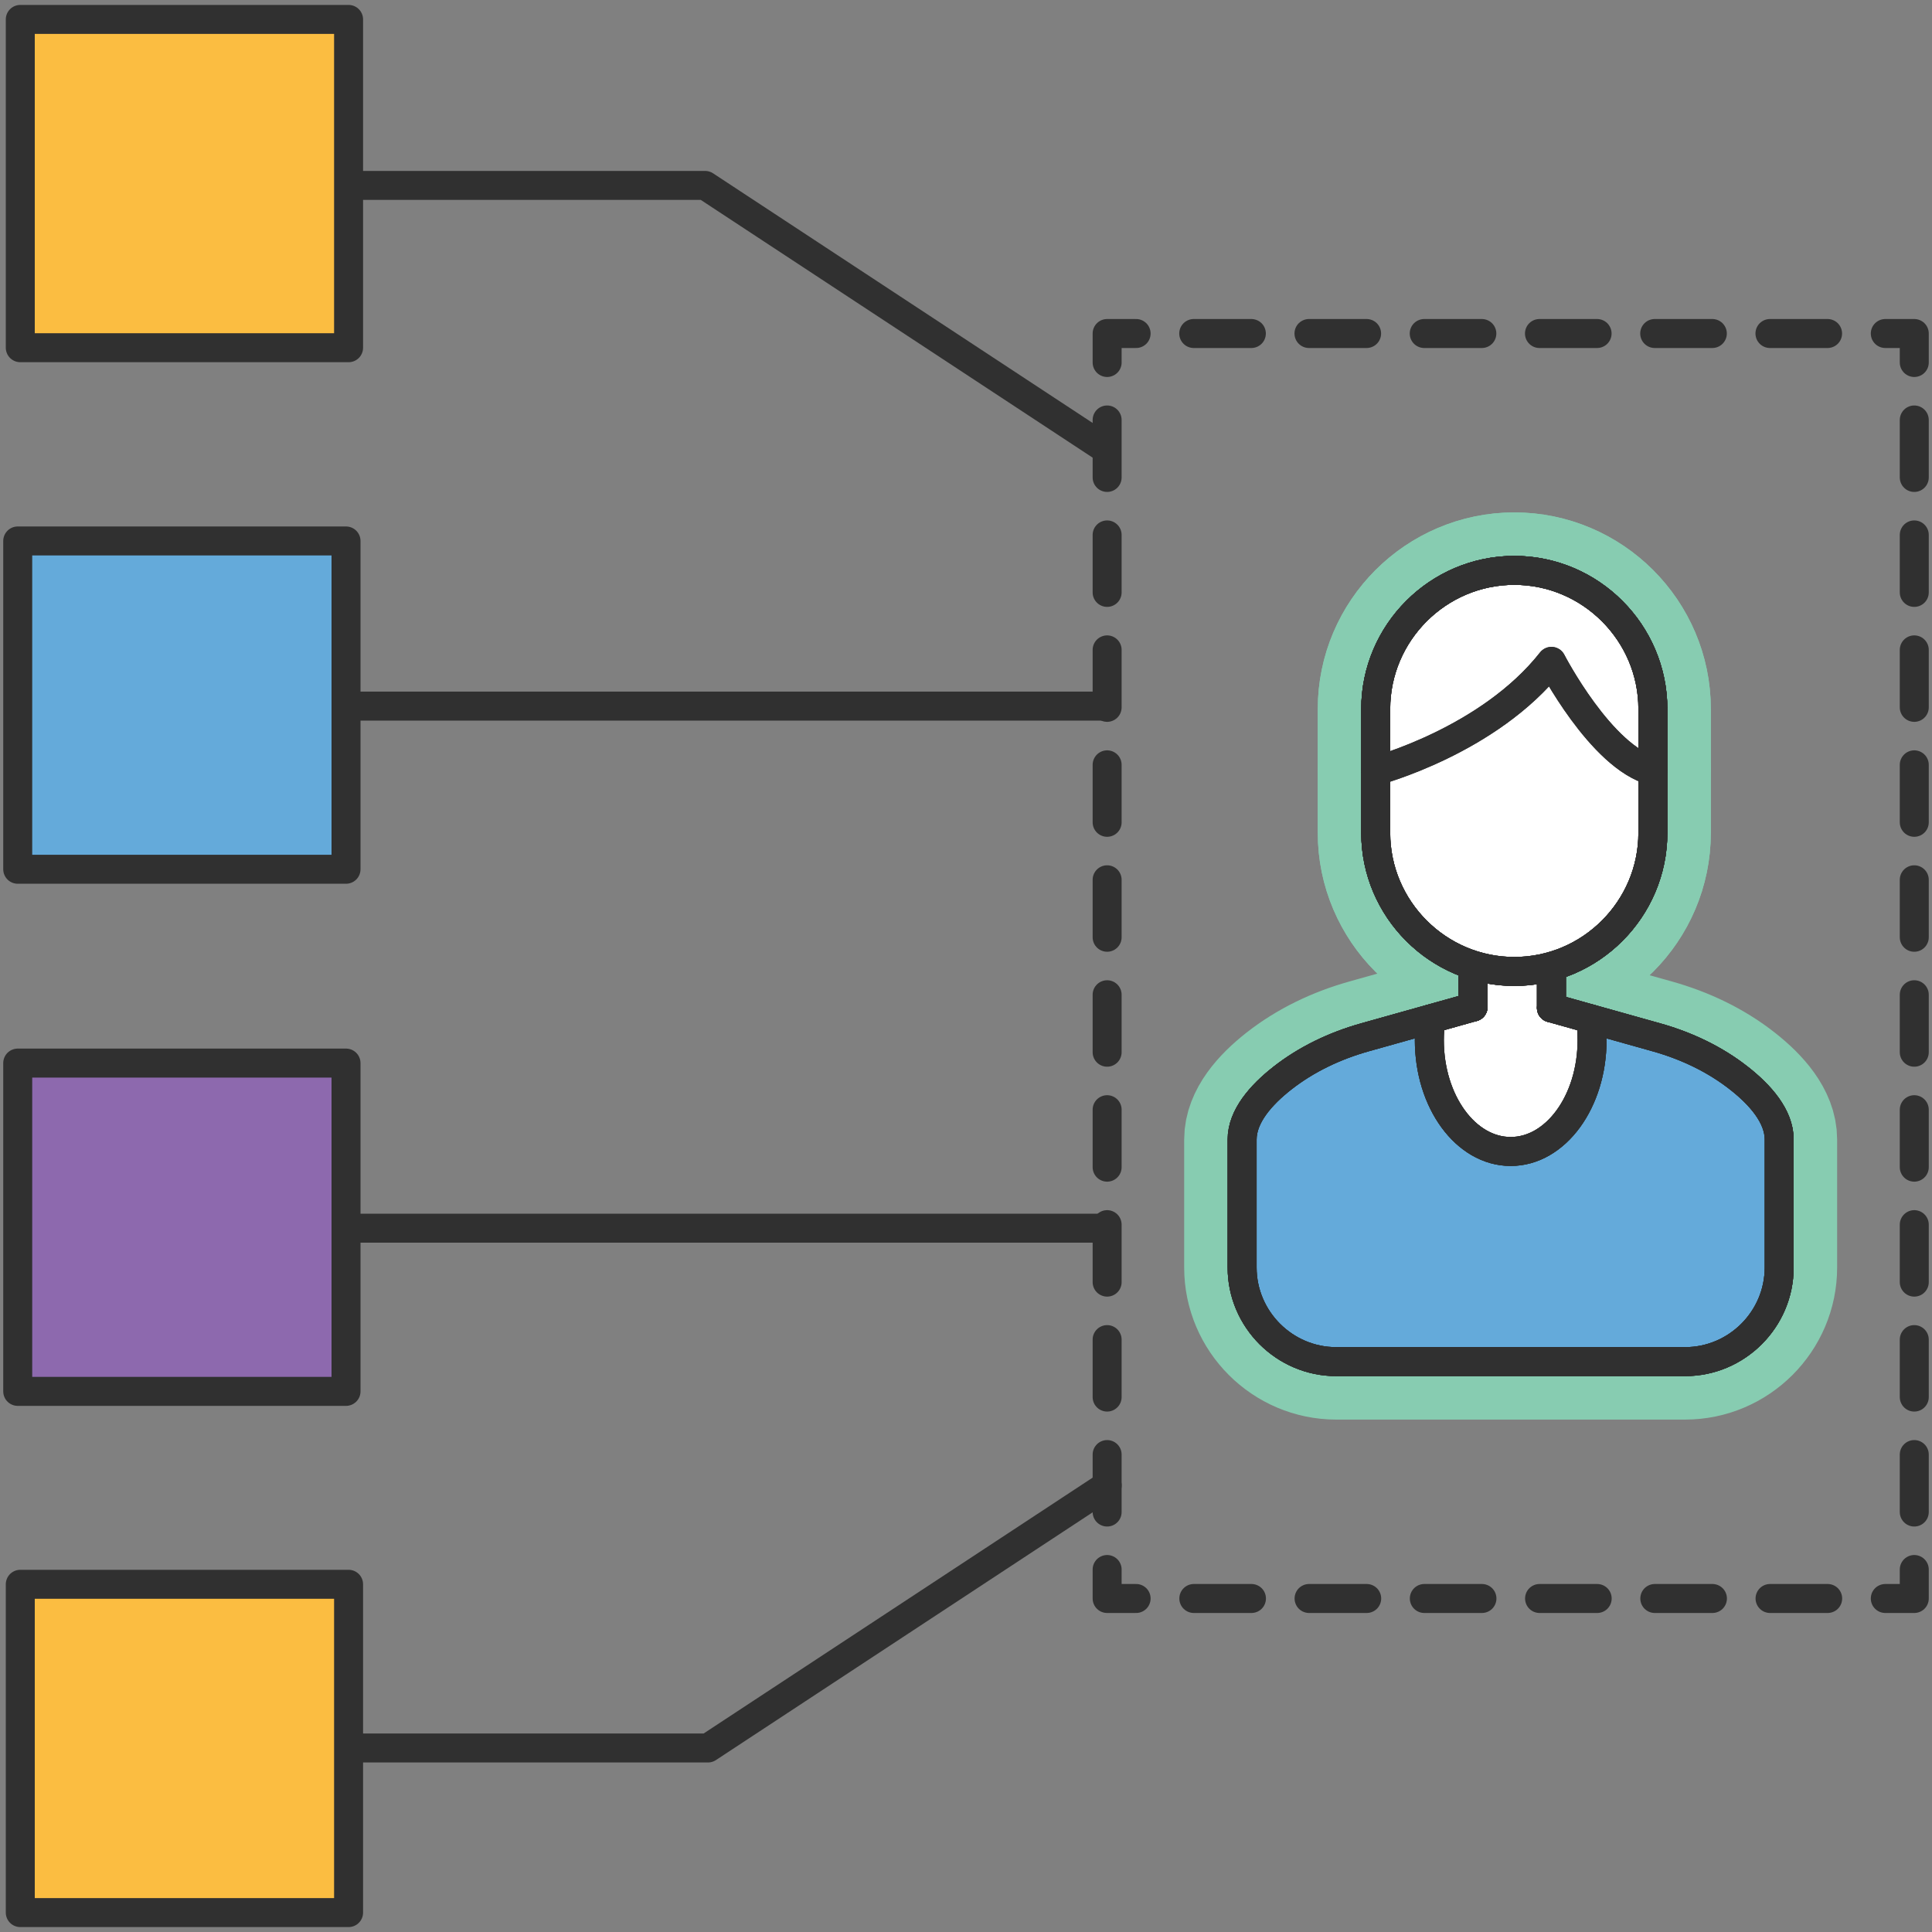 <?xml version="1.0" encoding="UTF-8"?>
<svg id="Layer_1" data-name="Layer 1" xmlns="http://www.w3.org/2000/svg" viewBox="0 0 400 400">
  <rect x="0" y="0" width="400" height="400" fill="#808080" stroke="none"/>
  <defs>
    <style>
      .cls-1 {
        stroke-miterlimit: 10;
      }

      .cls-1, .cls-2, .cls-3, .cls-4, .cls-5 {
        fill: none;
      }

      .cls-1, .cls-5 {
        stroke: #87ccb1;
        stroke-width: 24px;
      }

      .cls-2 {
        stroke-dasharray: 11.9 11.9;
      }

      .cls-2, .cls-3, .cls-4, .cls-6, .cls-7, .cls-5, .cls-8, .cls-9 {
        stroke-linecap: round;
        stroke-linejoin: round;
      }

      .cls-2, .cls-3, .cls-4, .cls-6, .cls-7, .cls-8, .cls-9 {
        stroke: #303030;
        stroke-width: 6px;
      }

      .cls-4 {
        stroke-dasharray: 11.93 11.93;
      }

      .cls-6, .cls-10 {
        fill: #fff;
      }

      .cls-7 {
        fill: #fbbd41;
      }

      .cls-11, .cls-9 {
        fill: #64aada;
      }

      .cls-8 {
        fill: #8d69ae;
      }
    </style>
  </defs>
  <polyline class="cls-3" points="228.64 92.75 145.99 38.39 72.74 38.39"/>
  <rect class="cls-7" x="4.2" y="4.02" width="67.97" height="67.97"/>
  <line class="cls-3" x1="54.39" y1="254.28" x2="228.64" y2="254.28"/>
  <rect class="cls-8" x="3.67" y="220.1" width="67.97" height="67.97"/>
  <rect class="cls-7" x="4.2" y="328.01" width="67.97" height="67.97"/>
  <line class="cls-3" x1="54.39" y1="146.19" x2="229.02" y2="146.19"/>
  <rect class="cls-9" x="3.67" y="112" width="67.97" height="67.97"/>
  <g>
    <polyline class="cls-3" points="390.33 69.05 396.33 69.05 396.33 75.05"/>
    <line class="cls-2" x1="396.33" y1="86.95" x2="396.33" y2="319"/>
    <polyline class="cls-3" points="396.33 324.95 396.33 330.95 390.33 330.95"/>
    <line class="cls-4" x1="378.4" y1="330.95" x2="241.18" y2="330.95"/>
    <polyline class="cls-3" points="235.22 330.95 229.22 330.95 229.22 324.95"/>
    <line class="cls-2" x1="229.22" y1="313.05" x2="229.22" y2="81"/>
    <polyline class="cls-3" points="229.22 75.05 229.22 69.05 235.22 69.05"/>
    <line class="cls-4" x1="247.15" y1="69.05" x2="384.37" y2="69.05"/>
  </g>
  <g>
    <g>
      <rect class="cls-1" x="305.45" y="199.31" width="14.64" height="14.35"/>
      <g>
        <path class="cls-5" d="M342.21,159.61v12.83c0,15.78-12.91,28.69-28.69,28.69h0c-15.78,0-28.69-12.91-28.69-28.69v-25.66c0-15.78,12.91-28.69,28.69-28.69h0c15.78,0,28.69,12.91,28.69,28.69v12.83Z"/>
        <path class="cls-5" d="M321.21,208.67l8.09,2.27,13.65,3.83c6.19,1.74,12.08,4.51,17.13,8.49,4.34,3.41,8.28,7.84,8.28,12.66v26.51c0,10.71-8.77,19.48-19.48,19.48h-72.23c-10.71,0-19.48-8.77-19.48-19.48v-26.51c0-4.82,3.94-9.25,8.28-12.66,5.05-3.97,10.94-6.75,17.13-8.49l13.65-3.83,8.74-2.45"/>
        <line class="cls-5" x1="304.98" y1="208.49" x2="304.98" y2="201.13"/>
        <line class="cls-5" x1="321.21" y1="208.67" x2="321.21" y2="201.13"/>
        <path class="cls-5" d="M342.21,159.61v12.83c0,15.78-12.91,28.69-28.69,28.69h0c-15.78,0-28.69-12.91-28.69-28.69v-25.66c0-15.78,12.91-28.69,28.69-28.69h0c15.78,0,28.69,12.91,28.69,28.69v12.83Z"/>
        <line class="cls-5" x1="304.98" y1="208.49" x2="304.98" y2="201.13"/>
        <line class="cls-5" x1="321.21" y1="208.67" x2="321.21" y2="201.13"/>
        <path class="cls-5" d="M342.21,159.61c-10.74-2.8-21-22.68-21-22.68-12.97,16.49-36.38,22.68-36.38,22.68"/>
      </g>
    </g>
    <g>
      <g>
        <rect class="cls-10" x="305.45" y="199.31" width="14.64" height="14.35"/>
        <g>
          <path class="cls-6" d="M342.21,159.61v12.83c0,15.78-12.91,28.69-28.69,28.69h0c-15.78,0-28.69-12.91-28.69-28.69v-25.66c0-15.78,12.91-28.69,28.69-28.69h0c15.78,0,28.69,12.91,28.69,28.69v12.83Z"/>
          <path class="cls-6" d="M321.21,208.67l8.09,2.27,13.65,3.83c6.19,1.74,12.08,4.51,17.13,8.49,4.34,3.41,8.28,7.84,8.28,12.66v26.51c0,10.71-8.77,19.48-19.48,19.48h-72.23c-10.71,0-19.48-8.77-19.48-19.48v-26.51c0-4.82,3.94-9.25,8.28-12.66,5.05-3.97,10.94-6.75,17.13-8.49l13.65-3.83,8.74-2.45"/>
          <line class="cls-6" x1="304.98" y1="208.49" x2="304.98" y2="201.13"/>
          <line class="cls-6" x1="321.21" y1="208.67" x2="321.21" y2="201.13"/>
          <path class="cls-6" d="M342.21,159.61v12.83c0,15.78-12.91,28.69-28.69,28.69h0c-15.78,0-28.69-12.91-28.69-28.69v-25.66c0-15.78,12.91-28.69,28.69-28.69h0c15.78,0,28.69,12.91,28.69,28.69v12.83Z"/>
          <line class="cls-6" x1="304.98" y1="208.49" x2="304.98" y2="201.13"/>
          <line class="cls-6" x1="321.21" y1="208.67" x2="321.21" y2="201.13"/>
          <path class="cls-6" d="M342.21,159.61c-10.74-2.8-21-22.68-21-22.68-12.97,16.49-36.38,22.68-36.38,22.68"/>
        </g>
      </g>
      <g>
        <path class="cls-11" d="M329.31,210.94l13.65,3.83c6.19,1.74,12.08,4.51,17.13,8.49,4.34,3.41,8.28,7.84,8.28,12.66v26.51c0,10.71-8.77,19.48-19.48,19.48h-72.23c-10.71,0-19.48-8.77-19.48-19.48v-26.51c0-4.82,3.94-9.25,8.28-12.66,5.05-3.97,10.94-6.75,17.13-8.49l13.65-3.83s-3.3,23.6,16.53,27.46c0,0,18.47-.27,16.53-27.46Z"/>
        <g>
          <path class="cls-3" d="M342.21,159.61v12.83c0,15.78-12.91,28.69-28.69,28.69h0c-15.78,0-28.69-12.91-28.69-28.69v-25.66c0-15.78,12.91-28.69,28.69-28.69h0c15.78,0,28.69,12.91,28.69,28.69v12.83Z"/>
          <path class="cls-3" d="M321.21,208.67l8.09,2.27,13.65,3.83c6.19,1.74,12.08,4.51,17.13,8.49,4.34,3.41,8.28,7.84,8.28,12.66v26.51c0,10.71-8.77,19.48-19.48,19.48h-72.23c-10.71,0-19.48-8.77-19.48-19.48v-26.51c0-4.82,3.94-9.25,8.28-12.66,5.05-3.97,10.94-6.75,17.13-8.49l13.65-3.83,8.74-2.45"/>
          <line class="cls-3" x1="304.98" y1="208.49" x2="304.98" y2="201.13"/>
          <line class="cls-3" x1="321.21" y1="208.67" x2="321.21" y2="201.13"/>
          <path class="cls-3" d="M329.31,210.94c.2,1.43.31,2.91.31,4.42,0,12.72-7.54,23.04-16.85,23.04s-16.84-10.32-16.84-23.04c0-1.51.11-2.99.31-4.42"/>
        </g>
        <path class="cls-3" d="M342.21,159.61v12.83c0,15.78-12.91,28.69-28.69,28.69h0c-15.78,0-28.69-12.91-28.69-28.69v-25.66c0-15.78,12.91-28.69,28.69-28.69h0c15.78,0,28.69,12.91,28.69,28.69v12.83Z"/>
        <path class="cls-3" d="M321.21,208.67l8.09,2.27,13.65,3.83c6.19,1.74,12.08,4.51,17.13,8.49,4.34,3.41,8.28,7.84,8.28,12.66v26.51c0,10.71-8.77,19.48-19.48,19.48h-72.23c-10.71,0-19.48-8.77-19.48-19.48v-26.51c0-4.82,3.94-9.25,8.28-12.66,5.05-3.97,10.94-6.75,17.13-8.49l13.65-3.83,8.74-2.45"/>
        <line class="cls-3" x1="304.98" y1="208.49" x2="304.98" y2="201.13"/>
        <line class="cls-3" x1="321.21" y1="208.67" x2="321.21" y2="201.13"/>
        <path class="cls-3" d="M329.31,210.94c.2,1.43.31,2.91.31,4.42,0,12.72-7.54,23.04-16.85,23.04s-16.84-10.32-16.84-23.04c0-1.51.11-2.99.31-4.42"/>
        <path class="cls-3" d="M342.21,159.61v12.83c0,15.78-12.91,28.69-28.69,28.69h0c-15.78,0-28.69-12.91-28.69-28.69v-25.66c0-15.78,12.91-28.69,28.69-28.69h0c15.78,0,28.69,12.91,28.69,28.69v12.83Z"/>
        <path class="cls-3" d="M321.21,208.67l8.09,2.27,13.65,3.83c6.19,1.74,12.08,4.51,17.13,8.49,4.34,3.41,8.28,7.84,8.28,12.66v26.51c0,10.71-8.77,19.48-19.48,19.48h-72.23c-10.71,0-19.48-8.77-19.48-19.48v-26.51c0-4.82,3.94-9.25,8.28-12.66,5.05-3.97,10.94-6.75,17.13-8.49l13.65-3.83,8.74-2.45"/>
        <line class="cls-3" x1="304.98" y1="208.49" x2="304.98" y2="201.13"/>
        <line class="cls-3" x1="321.21" y1="208.67" x2="321.21" y2="201.13"/>
        <path class="cls-3" d="M329.31,210.94c.2,1.43.31,2.91.31,4.42,0,12.72-7.54,23.04-16.85,23.04s-16.84-10.32-16.84-23.04c0-1.51.11-2.99.31-4.42"/>
        <path class="cls-3" d="M342.21,159.61c-10.74-2.8-21-22.68-21-22.68-12.97,16.49-36.38,22.68-36.38,22.68"/>
      </g>
    </g>
  </g>
  <polyline class="cls-3" points="229.23 307.54 146.58 361.9 73.33 361.9"/>
</svg>
